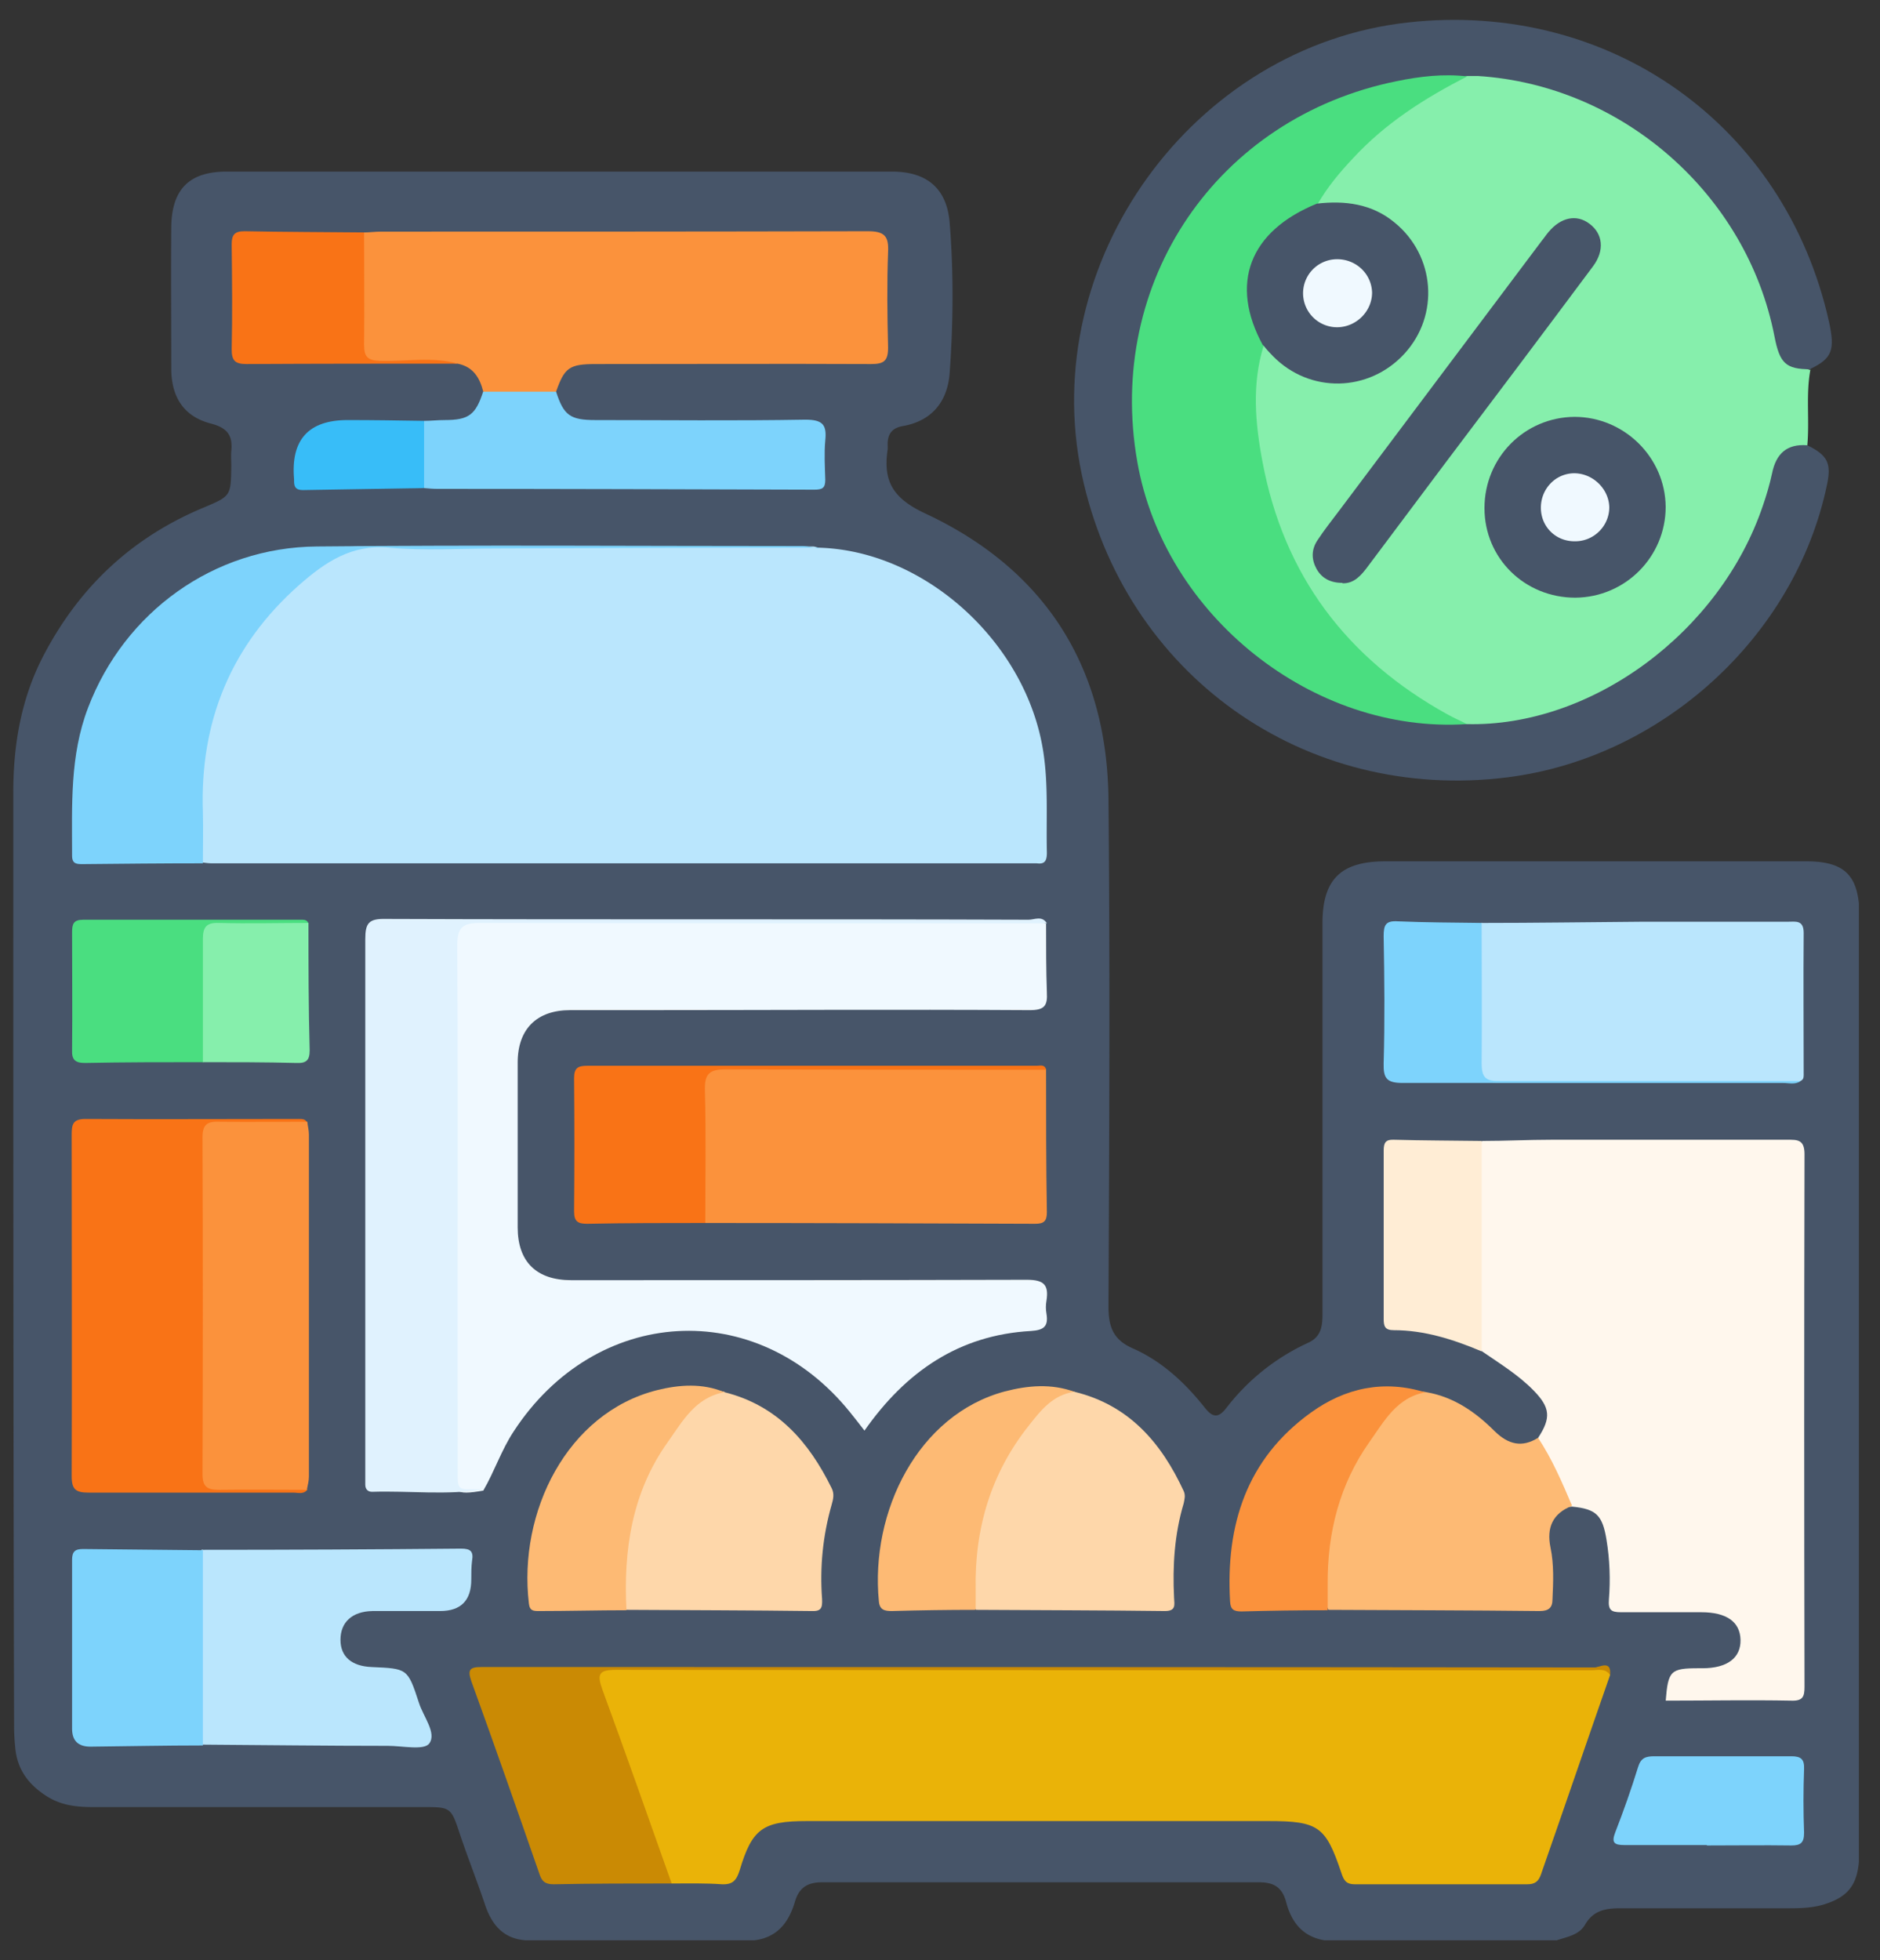 <svg width="47" height="49" viewBox="0 0 47 49" fill="none" xmlns="http://www.w3.org/2000/svg"><rect x="0" y="0" width="47" height="49" fill="#333333" stroke="none"/><g clip-path="url(#a)"><path d="M38.922 48.5h-5.81c-.55-.09-.83-.46-.96-.96-.1-.37-.31-.49-.68-.49h-10.92c-.37 0-.58.14-.68.49-.15.51-.44.89-1.01.96h-5.72c-.59-.04-.87-.43-1.03-.93-.2-.59-.43-1.17-.63-1.77-.2-.61-.23-.63-.86-.63h-8.3c-.4 0-.77-.04-1.12-.25-.47-.29-.77-.67-.82-1.23-.02-.19-.03-.37-.03-.56-.02-7.77-.02-15.54-.02-23.31 0-1.22.2-2.39.78-3.48.89-1.68 2.19-2.9 3.95-3.64.71-.3.71-.29.72-1.05 0-.13-.01-.25 0-.37.04-.39-.09-.58-.5-.69-.67-.17-.99-.64-1-1.35 0-1.19-.01-2.38 0-3.56.01-.95.45-1.39 1.38-1.39h16.64c.86 0 1.37.41 1.44 1.28.1 1.25.09 2.5 0 3.75-.05.7-.43 1.2-1.17 1.33-.29.05-.39.22-.38.49v.09c-.12.8.13 1.23.95 1.61 2.99 1.4 4.54 3.84 4.57 7.15.04 4.22.02 8.44 0 12.66 0 .51.11.84.62 1.06.72.32 1.3.86 1.79 1.48.2.25.34.26.54 0a5.43 5.43 0 0 1 2.03-1.62c.34-.15.37-.42.37-.73v-9.76c0-1.09.45-1.54 1.54-1.55h10.55c.88 0 1.24.29 1.32 1.05v23.96c-.05.58-.28.87-.83 1.05-.3.1-.61.11-.92.11h-4.21c-.37 0-.67.05-.88.4-.15.27-.45.31-.71.4Z" fill="#475569"/><path d="M20.462 13.69c2.67.07 5.2 2.38 5.62 5.1.13.84.07 1.68.09 2.52 0 .19-.04.3-.25.27H5.302c-.08 0-.16-.01-.23-.02a.456.456 0 0 1-.13-.29c-.12-1.87.05-3.69 1.14-5.29.57-.83 1.29-1.52 2.12-2.09.23-.15.48-.23.75-.23h11.37c.05 0 .09.02.14.03Z" fill="#BAE6FD"/><path d="M40.252 41.87c-.58 1.66-1.15 3.33-1.73 4.99-.06.17-.15.24-.34.24h-4.31c-.23 0-.28-.11-.34-.29-.39-1.16-.57-1.29-1.83-1.29h-11.53c-1.1 0-1.37.19-1.68 1.23-.08.25-.17.36-.44.35-.42-.03-.84-.02-1.26-.02-.19-.08-.25-.26-.32-.44-.52-1.41-.99-2.83-1.51-4.24-.03-.09-.06-.18-.08-.27-.07-.28-.01-.47.33-.43h24.56c.16 0 .41-.15.48.16v.01Z" fill="#EAB308"/><path d="M38.453 35.94c.33-.5.3-.76-.11-1.18-.38-.39-.84-.67-1.29-.98-.16-.18-.15-.4-.15-.62v-4.02c0-.22 0-.44.15-.62.58 0 1.15-.03 1.73-.03h5.9c.25 0 .43-.01.43.36-.01 4.44-.01 8.87 0 13.31 0 .25-.04.36-.33.35-1.05-.02-2.09 0-3.14 0 .06-.75.12-.81.83-.81h.09c.62 0 .96-.26.95-.71-.01-.45-.35-.69-.98-.69h-2.01c-.25 0-.32-.06-.3-.32.04-.5.02-1-.06-1.49-.1-.61-.25-.77-.86-.83-.03 0-.08.01-.09 0-.27-.56-.62-1.07-.76-1.69v-.03Z" fill="#FFF7ED"/><path d="M26.152 23.08c0 .58 0 1.16.02 1.73.02.34-.07.44-.43.44-3.31-.02-6.62 0-9.94 0h-1.55c-.83 0-1.31.47-1.31 1.31v4.12c0 .86.47 1.32 1.34 1.32 3.8 0 7.59 0 11.39-.01.43 0 .55.13.49.52-.02.11-.02.22 0 .33.05.31-.06.41-.39.43-1.8.1-3.13 1.02-4.16 2.49-.13-.17-.25-.32-.37-.47-2.34-2.89-6.35-2.65-8.4.49-.31.47-.48 1-.76 1.48-.7.12-.79.06-.79-.61V23.71c0-.62.05-.66.67-.66h13.73c.15 0 .31-.04.46.04v-.01Z" fill="#F0F9FF"/><path d="M9.102 5.81c.14 0 .28-.02.42-.02 4.06 0 8.12 0 12.17-.01.42 0 .53.12.51.52-.03.79-.02 1.59 0 2.39 0 .34-.11.41-.43.41-2.29-.01-4.59 0-6.88 0-.66 0-.78.09-.99.69-.61.2-1.22.2-1.82 0-.09-.35-.25-.62-.64-.7-.69-.07-1.37-.02-2.06-.03-.21 0-.39-.04-.4-.28-.05-.92-.07-1.84 0-2.76 0-.08.06-.14.11-.21h.01Z" fill="#FB923C"/><path d="M26.152 23.08c-4.72 0-9.43 0-14.15-.01-.46 0-.57.13-.57.57.02 4.31 0 8.62.01 12.93 0 .76-.05.65.64.66-.92.15-1.85.03-2.78.06-.11 0-.17-.07-.17-.18V23.48c0-.4.08-.52.51-.51 5.36.02 10.71 0 16.07.02.15 0 .34-.11.46.09h-.02Z" fill="#E0F2FE"/><path d="M26.152 26.74c0 1.19 0 2.37.02 3.56 0 .22-.07.29-.29.29-2.75-.01-5.5-.02-8.25-.02-.16-.16-.15-.37-.15-.57v-2.67c0-.6.05-.64.63-.64h7.58c.15 0 .31-.04.46.04v.01Z" fill="#FB923C"/><path d="M37.042 23.07c1.34 0 2.68-.02 4.01-.03h3.64c.2 0 .4-.05.4.28-.01 1.18 0 2.37 0 3.55 0 .07-.01.12-.08.15-.12.06-.24.04-.37.04h-7.19c-.37 0-.56-.1-.56-.49v-3.08c0-.16.04-.31.15-.43v.01Z" fill="#BAE6FD"/><path d="M7.682 37.24c-.1.12-.23.07-.35.07h-5.11c-.32 0-.43-.07-.43-.41.01-2.84 0-5.68 0-8.53 0-.25.02-.4.34-.4 1.78.01 3.56 0 5.34 0 .08 0 .16 0 .2.08-.16.16-.37.14-.57.15h-1.22c-.65 0-.67.02-.67.69v7.49c0 .69.02.7.72.7h1.17c.2 0 .41-.01.57.15l.01.01Z" fill="#F97316"/><path d="M5.072 38.74c2.15 0 4.31-.01 6.46-.03.23 0 .31.07.27.3-.02.15-.02.31-.02.47 0 .527-.26.79-.78.79h-1.69c-.51.01-.8.28-.8.72 0 .42.28.66.78.68.89.04.9.03 1.18.89.11.35.45.76.26 1.02-.13.18-.67.06-1.03.06-1.55 0-3.09-.02-4.64-.03-.15-.16-.15-.37-.16-.57V39.3c0-.2 0-.41.15-.57l.02.01Z" fill="#BAE6FD"/><path d="M20.462 13.69c-2.69 0-5.37.01-8.06.02-.89 0-1.79.06-2.67-.02-.94-.09-1.6.36-2.25.93-1.71 1.51-2.49 3.42-2.41 5.69.01.42 0 .84 0 1.27-1 0-2 .01-3 .02-.15 0-.27 0-.27-.21 0-1.25-.06-2.5.4-3.7.91-2.39 3.14-4.01 5.72-4.03 4.04-.04 8.08-.01 12.13-.01.14 0 .27.04.41.06v-.02Z" fill="#7DD3FC"/><path d="M38.452 35.94c.35.53.6 1.11.85 1.7-.49.19-.64.55-.54 1.04.09.43.07.87.05 1.3 0 .21-.1.29-.32.29-1.76-.02-3.52-.02-5.28-.03-.24-.41-.14-.86-.11-1.28.12-1.37.6-2.61 1.54-3.64.27-.3.53-.63 1.02-.52.69.12 1.23.5 1.71.98.34.33.68.41 1.08.16Z" fill="#FDBA74"/><path d="M7.683 37.24c-.73 0-1.47-.01-2.2 0-.29 0-.42-.06-.42-.39.01-2.81.01-5.62 0-8.43 0-.33.14-.39.42-.38.73.01 1.47 0 2.2 0 .01.11.04.21.04.32v8.55c0 .11-.03.21-.05.32l.01.01Z" fill="#FB923C"/><path d="M26.862 34.79c1.36.33 2.17 1.27 2.73 2.48.05.11.02.21 0 .31-.23.77-.28 1.56-.24 2.36.01.18.05.33-.23.33-1.57-.02-3.15-.02-4.72-.03-.21-.28-.13-.6-.12-.9.04-1.5.52-2.84 1.51-3.97.28-.32.57-.69 1.09-.58h-.02Zm-8.75.01c1.32.33 2.11 1.24 2.68 2.4.07.14.04.27 0 .41-.22.77-.3 1.56-.24 2.36.01.22-.02.31-.26.3-1.54-.02-3.08-.02-4.63-.03-.12-.12-.12-.28-.13-.44-.06-1.71.44-3.23 1.59-4.52.26-.29.52-.6.99-.49v.01Z" fill="#FED7AA"/><path d="M40.252 41.87c-.12-.18-.31-.12-.47-.12-8.13 0-16.25 0-24.38-.01-.44 0-.48.11-.34.5.59 1.61 1.16 3.23 1.73 4.84-.98 0-1.97 0-2.95.02-.21 0-.3-.07-.36-.27-.56-1.61-1.12-3.21-1.7-4.81-.1-.29-.03-.35.25-.35h3.14c8.23 0 16.47 0 24.7.01.11 0 .42-.2.38.19Z" fill="#CA8A04"/><path d="M12.082 9.79h1.82c.19.59.35.71.98.71 1.75 0 3.5.02 5.25-.01.44 0 .54.13.5.52-.03.32-.01.66 0 .98 0 .21-.07.25-.28.25-3.14-.01-6.28-.02-9.42-.02-.11 0-.22-.01-.33-.02-.23-.56-.23-1.12 0-1.68.17 0 .34-.02.51-.02.61 0 .78-.13.97-.72v.01Zm-7.01 28.95v4.89c-.94 0-1.87.02-2.81.03-.31 0-.46-.15-.46-.45v-4.22c0-.21.08-.27.27-.27l3 .03v-.01Z" fill="#7DD3FC"/><path d="M26.152 26.74c-2.67 0-5.33 0-8-.01-.41 0-.54.1-.53.52.03 1.11.01 2.21.01 3.32-.98 0-1.97 0-2.95.02-.23 0-.33-.05-.33-.31.01-1.11.01-2.22 0-3.33 0-.25.09-.31.33-.31h11.24c.08 0 .19-.04.23.09v.01Z" fill="#F97316"/><path d="M18.112 34.8c-.73.13-1.05.73-1.42 1.25-.89 1.25-1.11 2.69-1.03 4.2-.73 0-1.46.02-2.19.02-.13 0-.23 0-.25-.19-.27-2.28.95-4.76 3.2-5.33.56-.14 1.14-.18 1.69.05Z" fill="#FDBA74"/><path d="M35.652 34.8c-.73.12-1.05.73-1.42 1.25-.74 1.05-1.05 2.26-1.04 3.55v.65c-.72 0-1.43.01-2.15.03-.19 0-.28-.04-.29-.25-.11-1.91.41-3.56 2.02-4.72.86-.62 1.83-.83 2.88-.5v-.01Z" fill="#FB923C"/><path d="M26.862 34.79c-.53.07-.84.46-1.13.83-.96 1.2-1.37 2.59-1.34 4.11v.51c-.7 0-1.4.01-2.1.03-.18 0-.3-.03-.32-.24-.22-2.25.98-4.67 3.15-5.25.58-.15 1.16-.2 1.74.01Z" fill="#FDBA74"/><path d="M5.072 26.55c-.98 0-1.97 0-2.95.02-.24 0-.33-.08-.32-.32.01-.98 0-1.97 0-2.95 0-.21.04-.31.28-.31h5.48c.07 0 .12.02.15.09-.26.21-.56.14-.85.15-.39 0-.78.01-1.17 0-.34-.01-.47.13-.47.47v2.19c0 .23.02.47-.15.67v-.01Z" fill="#4ADE80"/><path d="M37.042 28.51v5.27c-.71-.3-1.43-.53-2.2-.53-.22 0-.25-.1-.25-.28v-4.21c0-.2.05-.28.26-.27.73.02 1.46.02 2.19.03v-.01Z" fill="#FFEDD5"/><path d="M9.102 5.81c0 .94.01 1.87 0 2.81 0 .31.1.39.4.4.65.02 1.3-.11 1.94.07-1.76 0-3.52 0-5.28.01-.29 0-.37-.09-.37-.37.02-.87.01-1.74 0-2.62 0-.24.07-.33.32-.33 1 .02 1.99.02 2.99.03Z" fill="#F97316"/><path d="M37.041 23.07c0 1.17.01 2.34 0 3.51 0 .36.11.45.45.44h7.53c-.14.1-.3.05-.45.05h-9.5c-.4 0-.49-.11-.48-.49.03-1.06.02-2.12 0-3.18 0-.28.05-.39.36-.37.7.03 1.4.03 2.1.04h-.01Zm5.631 23.05h-2.06c-.26 0-.33-.06-.23-.32.21-.54.4-1.08.57-1.63.07-.23.19-.27.41-.27h3.42c.24 0 .33.07.32.32-.02.53-.02 1.06 0 1.59 0 .25-.08.32-.32.32-.7-.01-1.4 0-2.11 0v-.01Z" fill="#7DD3FC"/><path d="M5.072 26.55v-3.08c0-.31.1-.41.4-.4.75.02 1.49 0 2.24 0 0 1.06 0 2.12.03 3.18 0 .25-.08.33-.33.32-.78-.02-1.56-.02-2.33-.02h-.01Z" fill="#86EFAC"/><path d="M10.602 10.52v1.68c-1.01.02-2.02.03-3.03.05-.17 0-.22-.07-.22-.22v-.05c-.086-.987.36-1.48 1.34-1.48.64 0 1.27.01 1.91.02Z" fill="#38BDF8"/><path d="M45.262 9.23c-.12.63-.02 1.27-.08 1.91-.64.21-.75.77-.93 1.31-1.15 3.34-3.51 5.23-6.99 5.76-.2.03-.4.03-.6-.02-2.21-.93-3.72-2.55-4.69-4.72-.6-1.36-.76-2.79-.67-4.25.01-.23.02-.48.27-.6.2.03.31.2.45.32.73.62 1.75.7 2.53.22.82-.51 1.19-1.45.94-2.39-.23-.88-1.05-1.52-2-1.55-.19 0-.38.02-.55-.08-.14-.26.08-.4.2-.56a8.72 8.72 0 0 1 3.55-2.75c.79-.05 1.55.12 2.29.38 2.8.98 4.59 2.93 5.39 5.77.16.56.25 1.09.89 1.27v-.02Z" fill="#86EFAC"/><path d="M45.262 9.23c-.62 0-.77-.15-.9-.82-.69-3.55-3.8-6.28-7.41-6.51h-.28c-.45.14-.93.13-1.39.19-3.51.45-6.47 3.46-6.82 6.98-.47 4.76 2.87 8.38 7.09 8.9.37.04.75.03 1.11.13 3.12.08 6.34-2.29 7.41-5.46.09-.26.17-.53.23-.81.1-.49.37-.74.88-.7.51.25.61.45.49 1-.79 3.77-4.11 6.81-7.98 7.3-5.08.64-9.59-2.57-10.65-7.58-1.11-5.31 2.78-10.7 8.17-11.29 5.03-.55 9.41 2.56 10.51 7.47.16.72.08.93-.46 1.19v.01Z" fill="#475569"/><path d="M36.672 18.1c-3.84.25-7.57-2.71-8.24-6.56-.79-4.5 2-8.6 6.48-9.51.58-.12 1.17-.19 1.77-.12-1.06.54-2.05 1.17-2.86 2.05-.33.35-.64.72-.88 1.14-.02.2-.2.21-.33.28-1.16.58-1.57 1.67-1.09 2.88.05.12.17.23.07.38-.3.96-.21 1.95-.03 2.9.53 2.84 2.11 4.93 4.63 6.32.16.09.33.16.5.25l-.02-.01Z" fill="#4ADE80"/><path d="M33.563 14.57c-.31 0-.52-.12-.65-.35-.13-.24-.13-.48.02-.71.17-.26.37-.51.55-.75l5.06-6.74c.06-.07.11-.15.17-.22.31-.37.7-.45 1.02-.21.34.25.39.67.09 1.07-1.23 1.65-2.47 3.3-3.71 4.94-.64.85-1.27 1.7-1.91 2.55-.17.23-.35.44-.64.43v-.01Zm5.819.37c-1.26 0-2.27-.98-2.27-2.24 0-1.26 1-2.27 2.25-2.28 1.24 0 2.27 1.01 2.28 2.25 0 1.24-1 2.26-2.26 2.27Zm-7.81-6.31c-.84-1.54-.34-2.85 1.35-3.54.7-.08 1.37 0 1.94.47 1.02.83 1.13 2.32.25 3.28-.89.97-2.37 1-3.29.06-.09-.09-.17-.18-.25-.28v.01Z" fill="#475569"/><path d="M39.352 11.83c.47 0 .87.39.88.85 0 .47-.39.86-.87.85-.47 0-.83-.36-.84-.82-.01-.48.36-.88.84-.88h-.01Zm-5.05-4.52c0 .47-.39.86-.86.87a.85.85 0 0 1-.03-1.7c.48-.01.88.36.89.84v-.01Z" fill="#F0F9FF"/></g><defs><clipPath id="a"><path fill="#fff" transform="translate(.332 .5)" d="M0 0h46.19v48H0z"/></clipPath></defs></svg>
